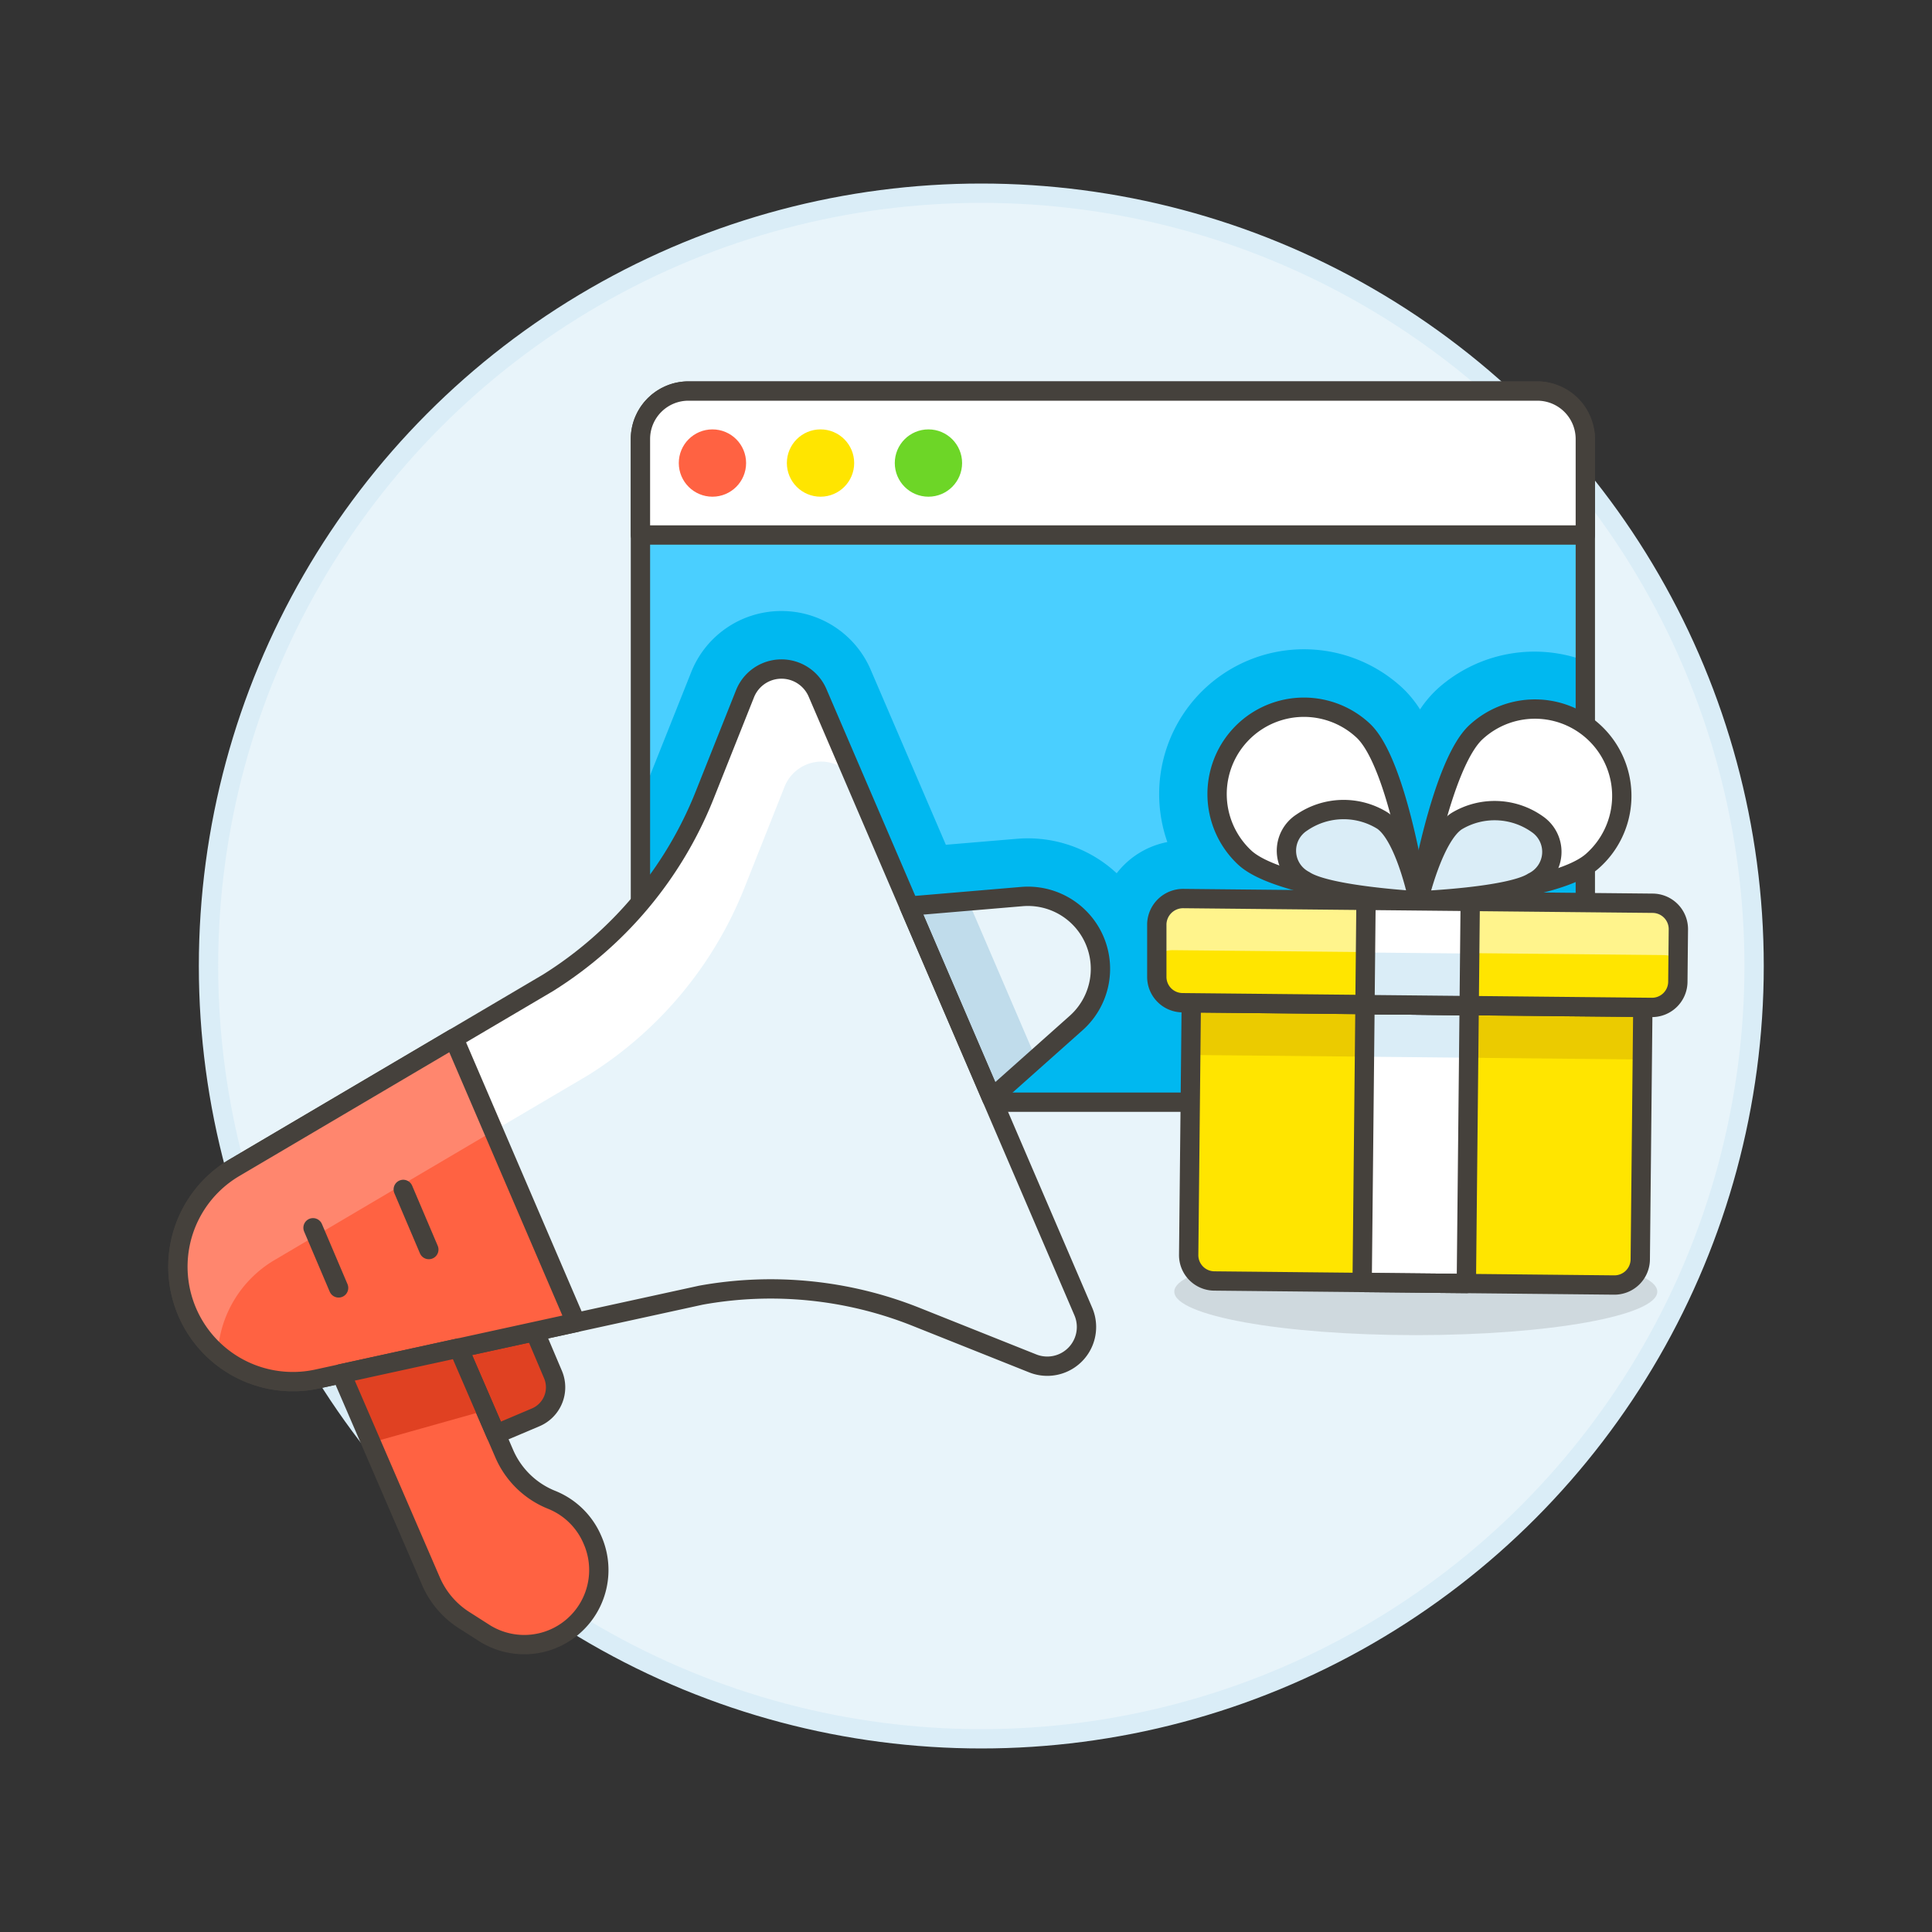 <svg xmlns="http://www.w3.org/2000/svg" viewBox="0 0 100 100"><rect x="0" y="0" width="100" height="100" fill="#333333" stroke="none"/><g class="nc-icon-wrapper"><defs/><circle class="a" cx="50.792" cy="50" r="40" fill="#e8f4fa" stroke="#daedf7" stroke-miterlimit="10"/><rect class="b" x="33.149" y="20.24" width="48.907" height="36.809" rx="2.485" ry="2.485" style="" fill="#4acfff"/><path class="c" d="M74.415 35.644a5.844 5.844 0 0 0-.914 1.075 5.833 5.833 0 0 0-.892-1.094 7.494 7.494 0 0 0-12.187 7.96A4.347 4.347 0 0 0 57.8 45.2a6.753 6.753 0 0 0-5.166-1.784l-3.677.309-3.888-9.054a5.016 5.016 0 0 0-4.62-3.044h-.067a5.015 5.015 0 0 0-4.606 3.165l-2.1 5.273q-.243.608-.527 1.19v13.309a2.485 2.485 0 0 0 2.484 2.485h43.939a2.485 2.485 0 0 0 2.484-2.485V34.206a7.5 7.5 0 0 0-7.641 1.438z" style="" fill="#00b8f0"/><rect class="d" x="33.149" y="20.24" width="48.907" height="36.809" rx="2.485" ry="2.485" fill="none" stroke="#45413c" stroke-linecap="round" stroke-linejoin="round"/><path class="e" d="M79.572 20.24H35.633a2.484 2.484 0 0 0-2.484 2.484v4.969h48.907v-4.969a2.484 2.484 0 0 0-2.484-2.484z" style="" fill="#fff"/><circle class="f" cx="36.876" cy="23.967" r="1.242" stroke-linecap="round" stroke-linejoin="round" fill="#ff6242" stroke="#ff6242"/><circle class="g" cx="42.47" cy="23.967" r="1.242" stroke-linecap="round" stroke-linejoin="round" fill="#ffe500" stroke="#ffe500"/><circle class="h" cx="48.056" cy="23.967" r="1.242" stroke-linecap="round" stroke-linejoin="round" fill="#6dd627" stroke="#6dd627"/><path class="d" d="M79.572 20.24H35.633a2.484 2.484 0 0 0-2.484 2.484v4.969h48.907v-4.969a2.484 2.484 0 0 0-2.484-2.484z" fill="none" stroke="#45413c" stroke-linecap="round" stroke-linejoin="round"/><path class="i" d="M56.072 67.884a2.03 2.03 0 0 1-2.617 2.686l-6.039-2.41a20.3 20.3 0 0 0-11.135-1.122l-19.853 4.337a5.949 5.949 0 0 1-4.291-10.937l16.226-9.566a20.309 20.309 0 0 0 8.1-9.692l2.1-5.274a2.031 2.031 0 0 1 3.751-.049z" style="" fill="#e8f4fa"/><path class="e" d="M44.369 40.65a2.043 2.043 0 0 0-1.891-1.231 2.068 2.068 0 0 0-1.862 1.281l-2.095 5.281a20.239 20.239 0 0 1-8.1 9.684l-16.235 9.566a6 6 0 0 0-2.917 4.834 5.95 5.95 0 0 1 .868-9.627l16.226-9.566a20.309 20.309 0 0 0 8.1-9.692l2.1-5.274a2.031 2.031 0 0 1 3.751-.049l2.057 4.791" style="" fill="#fff"/><path class="j" d="M30.671 79.716a3.861 3.861 0 0 1-5.66 4.773l-1.034-.66a4.508 4.508 0 0 1-1.651-1.941L17.664 71.1l6.073-1.326 2.357 5.454a4.486 4.486 0 0 0 2.47 2.407 3.856 3.856 0 0 1 2.107 2.081z" style="" fill="#ff6242"/><path class="i" d="M52.89 46.406a3.755 3.755 0 0 1 2.81 6.547l-4.37 3.891-4.272-9.944z" style="" fill="#e8f4fa"/><path class="k" d="M53.623 54.803l-3.506-8.164-3.059.258 4.273 9.947 2.292-2.041z" style="" fill="#c0dceb"/><path class="d" d="M56.072 67.884a2.03 2.03 0 0 1-2.617 2.686l-6.039-2.41a20.3 20.3 0 0 0-11.135-1.122l-19.853 4.337a5.949 5.949 0 0 1-4.291-10.937l16.226-9.566a20.309 20.309 0 0 0 8.1-9.692l2.1-5.274a2.031 2.031 0 0 1 3.751-.049z" fill="none" stroke="#45413c" stroke-linecap="round" stroke-linejoin="round"/><path class="d" d="M52.89 46.406a3.755 3.755 0 0 1 2.81 6.547l-4.37 3.891-4.272-9.944z" fill="none" stroke="#45413c" stroke-linecap="round" stroke-linejoin="round"/><path class="l" d="M23.737 69.778l1.927 4.458 2.065-.875a1.689 1.689 0 0 0 .9-2.2l-.949-2.24z" stroke="#45413c" stroke-linecap="round" stroke-linejoin="round" fill="#e04122"/><path class="j" d="M29.807 68.452l-13.379 2.923a5.949 5.949 0 0 1-4.291-10.937l11.353-6.694z" style="" fill="#ff6242"/><path class="m" d="M25.547 58.534l-11.361 6.7a6 6 0 0 0-2.917 4.834 5.95 5.95 0 0 1 .868-9.627l11.353-6.697z" style="" fill="#ff866e"/><path class="d" d="M29.807 68.452l-13.379 2.923a5.949 5.949 0 0 1-4.291-10.937l11.353-6.694z" fill="none" stroke="#45413c" stroke-linecap="round" stroke-linejoin="round"/><path class="n" d="M19.206 74.67l-1.542-3.566 6.073-1.326 1.394 3.225-5.925 1.667z" style="" fill="#e04122"/><path class="d" d="M30.671 79.716a3.861 3.861 0 0 1-5.66 4.773l-1.034-.66a4.508 4.508 0 0 1-1.651-1.941L17.664 71.1l6.073-1.326 2.357 5.454a4.486 4.486 0 0 0 2.47 2.407 3.856 3.856 0 0 1 2.107 2.081z" fill="none" stroke="#45413c" stroke-linecap="round" stroke-linejoin="round"/><path class="d" d="M20.872 61.564l1.324 3.113" fill="none" stroke="#45413c" stroke-linecap="round" stroke-linejoin="round"/><path class="d" d="M16.202 63.549l1.324 3.113" fill="none" stroke="#45413c" stroke-linecap="round" stroke-linejoin="round"/><ellipse class="o" cx="73.281" cy="66.856" rx="12.5" ry="2.25" fill="#45413c" opacity="0.15"/><path class="p" d="M61.661 51.907l23.372.235-.133 13.046a1.338 1.338 0 0 1-1.35 1.324l-20.7-.209a1.337 1.337 0 0 1-1.324-1.35z" style="" fill="#ffe500"/><path class="q" d="M61.635 54.604l.027-2.696 23.372.235-.027 2.696z" style="" fill="#ebcb00"/><path class="e" d="M70.505 66.38l.147-14.383 5.393.055-.147 14.383z" style="" fill="#fff"/><path class="r" d="M70.623 54.694l.027-2.697 5.393.054-.027 2.697z" style="" fill="#daedf7"/><path class="s" d="M70.56 37.817c1.814 1.7 2.842 8.809 2.842 8.809s-7.167-.547-8.98-2.242a4.494 4.494 0 0 1 6.138-6.567z" stroke="#45413c" stroke-linecap="round" stroke-linejoin="round" fill="#fff"/><path class="s" d="M76.419 37.876c-1.847 1.658-3.017 8.75-3.017 8.75s7.175-.4 9.023-2.061a4.495 4.495 0 1 0-6.006-6.689z" stroke="#45413c" stroke-linecap="round" stroke-linejoin="round" fill="#fff"/><path class="t" d="M71.554 42.474c1.192.8 1.866 4.152 1.866 4.152s-4.706-.258-5.9-1.057a1.732 1.732 0 0 1-.14-2.994 3.817 3.817 0 0 1 4.174-.101z" stroke="#45413c" stroke-linecap="round" stroke-linejoin="round" fill="#daedf7"/><path class="t" d="M75.4 42.5c-1.213.781-1.982 4.124-1.982 4.124s4.714-.19 5.927-.971a1.735 1.735 0 0 0 .224-2.993 3.815 3.815 0 0 0-4.169-.16z" stroke="#45413c" stroke-linecap="round" stroke-linejoin="round" fill="#daedf7"/><path class="d" d="M61.661 51.907l23.372.235-.133 13.046a1.338 1.338 0 0 1-1.35 1.324l-20.7-.209a1.337 1.337 0 0 1-1.324-1.35z" fill="none" stroke="#45413c" stroke-linecap="round" stroke-linejoin="round"/><path class="d" d="M70.505 66.38l.147-14.383 5.393.055-.147 14.383z" fill="none" stroke="#45413c" stroke-linecap="round" stroke-linejoin="round"/><path class="p" d="M61.255 46.509l24.294.243a1.339 1.339 0 0 1 1.323 1.348l-.027 2.72a1.338 1.338 0 0 1-1.351 1.324L61.2 51.9a1.337 1.337 0 0 1-1.324-1.35v-2.717a1.361 1.361 0 0 1 1.379-1.324z" style="" fill="#ffe500"/><path class="u" d="M60.713 49.18l25.38.254a1.441 1.441 0 0 1 .763.228l.016-1.559a1.337 1.337 0 0 0-1.323-1.35l-24.294-.244a1.361 1.361 0 0 0-1.378 1.324v1.595a1.479 1.479 0 0 1 .836-.248z" style="" fill="#fff48c"/><path class="d" d="M61.255 46.509l24.294.243a1.339 1.339 0 0 1 1.323 1.348l-.027 2.72a1.338 1.338 0 0 1-1.351 1.324L61.2 51.9a1.337 1.337 0 0 1-1.324-1.35v-2.717a1.361 1.361 0 0 1 1.379-1.324z" fill="none" stroke="#45413c" stroke-linecap="round" stroke-linejoin="round"/><path class="r" d="M70.651 51.997l.054-5.394 5.394.054-.054 5.394z" style="" fill="#daedf7"/><path class="e" d="M70.679 49.3l.027-2.696 5.393.054-.027 2.697z" style="" fill="#fff"/><path class="d" d="M70.651 51.997l.054-5.394 5.394.054-.054 5.394z" fill="none" stroke="#45413c" stroke-linecap="round" stroke-linejoin="round"/></g></svg>